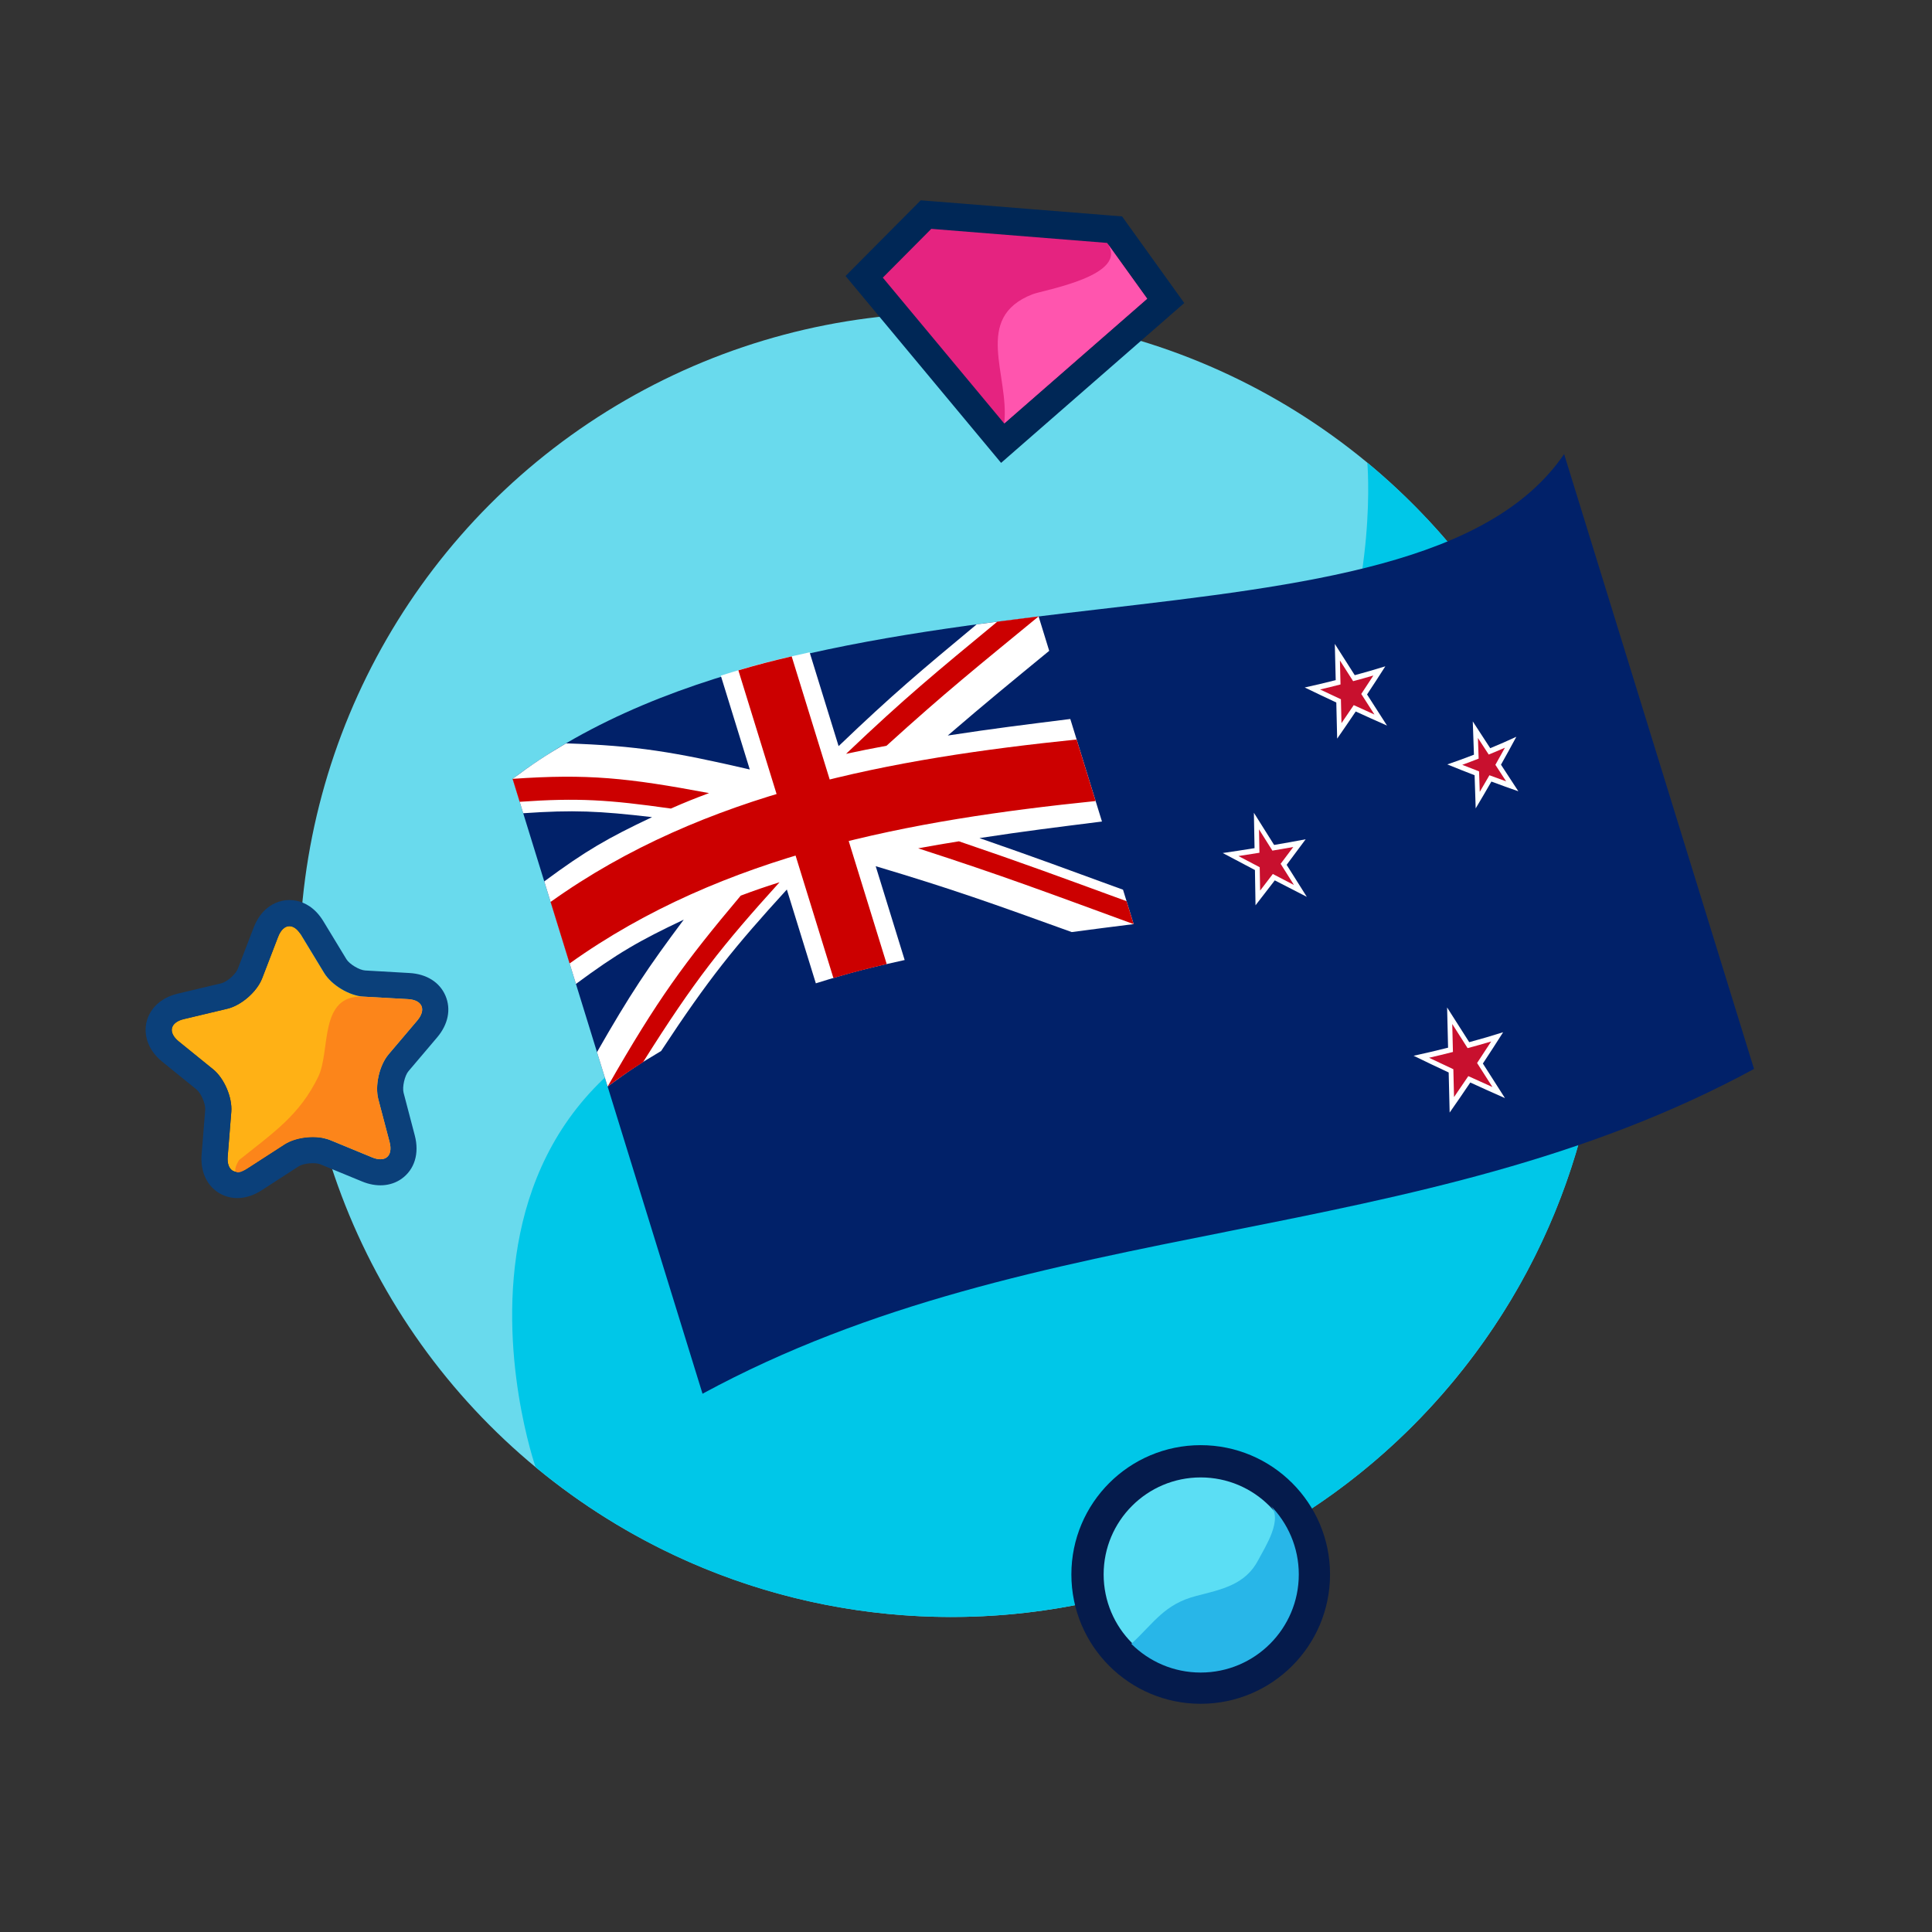 <svg xml:space="preserve" viewBox="-64.5 727.5 130 130" height="130px" width="130px" y="0px" x="0px" xmlns:xlink="http://www.w3.org/1999/xlink" xmlns="http://www.w3.org/2000/svg" id="Finnish_Casinos" version="1.1">
<rect x="-64.5" y="727.5" width="130" height="130" fill="#333333" stroke="none"/>
<g id="Back_10_">
	<circle r="43.876" cy="792.427" cx="-0.479" fill="#69DAED"></circle>
	<path d="M-28.461,826.222c18.667,15.453,46.324,12.853,61.779-5.813c15.453-18.662,12.852-46.324-5.814-61.776
		c0,0,2.906,32.134-31.923,34.411C-39.246,795.317-28.461,826.222-28.461,826.222z" fill="#00C7E8"></path>
</g>
<g id="NZ_2_">
	<path d="M-30.009,779.907c21.321-16.095,60.696-7.095,70.755-21.854c4.261,13.791,8.519,27.583,12.779,41.374
		c-22.612,12.265-48.144,9.586-70.754,21.854C-21.49,807.489-25.75,793.698-30.009,779.907z" fill="#012169"></path>
	<path d="M27.486,774.228c0.494-0.748,0.741-1.127,1.229-1.893c-0.818,0.252-1.23,0.371-2.057,0.596
		c-0.536-0.84-0.804-1.261-1.341-2.104c0.024,0.977,0.036,1.464,0.06,2.438c-0.831,0.209-1.248,0.308-2.085,0.494
		c0.852,0.411,1.277,0.614,2.125,1.011c0.023,0.973,0.035,1.46,0.058,2.431c0.502-0.723,0.752-1.089,1.249-1.827
		c0.845,0.387,1.266,0.578,2.105,0.948C28.292,775.486,28.022,775.066,27.486,774.228z" fill="#FFFFFF"></path>
	<path d="M27.096,774.195c0.327-0.492,0.491-0.741,0.815-1.241c-0.543,0.158-0.815,0.233-1.362,0.38
		c-0.355-0.557-0.532-0.833-0.888-1.391c0.016,0.646,0.024,0.967,0.04,1.612c-0.548,0.14-0.824,0.209-1.376,0.339
		c0.562,0.267,0.843,0.396,1.402,0.657c0.016,0.644,0.022,0.966,0.038,1.608c0.331-0.481,0.496-0.725,0.825-1.213
		c0.558,0.256,0.837,0.384,1.393,0.633C27.628,775.026,27.45,774.75,27.096,774.195z" fill="#C8102E"></path>
	<path d="M36.498,778.954c0.416-0.741,0.623-1.118,1.033-1.879c-0.699,0.321-1.049,0.476-1.757,0.769
		c-0.468-0.72-0.705-1.08-1.174-1.802c0.031,0.897,0.048,1.346,0.078,2.24c-0.712,0.275-1.071,0.404-1.791,0.653
		c0.737,0.299,1.104,0.446,1.836,0.729c0.029,0.894,0.043,1.34,0.072,2.23c0.425-0.713,0.637-1.074,1.057-1.805
		c0.729,0.271,1.091,0.402,1.814,0.654C37.2,780.029,36.966,779.672,36.498,778.954z" fill="#FFFFFF"></path>
	<path d="M36.121,778.963c0.258-0.457,0.386-0.688,0.642-1.152c-0.435,0.189-0.652,0.282-1.09,0.461
		c-0.29-0.445-0.437-0.67-0.727-1.116c0.019,0.555,0.03,0.835,0.049,1.389c-0.44,0.172-0.66,0.257-1.104,0.419
		c0.454,0.18,0.679,0.267,1.131,0.439c0.019,0.553,0.028,0.829,0.047,1.381c0.262-0.444,0.392-0.668,0.651-1.119
		c0.451,0.167,0.676,0.25,1.125,0.41C36.556,779.631,36.411,779.407,36.121,778.963z" fill="#C8102E"></path>
	<path d="M22.075,785.692c0.514-0.683,0.77-1.026,1.28-1.719c-0.847,0.16-1.27,0.236-2.122,0.381
		c-0.544-0.864-0.818-1.299-1.362-2.165c0.018,0.953,0.028,1.43,0.045,2.381c-0.854,0.137-1.282,0.203-2.14,0.328
		c0.867,0.462,1.301,0.688,2.166,1.144c0.017,0.95,0.022,1.425,0.039,2.374c0.519-0.667,0.78-1.002,1.296-1.678
		c0.864,0.448,1.295,0.671,2.156,1.109C22.89,786.985,22.619,786.556,22.075,785.692z" fill="#FFFFFF"></path>
	<path d="M21.671,785.623c0.341-0.449,0.512-0.676,0.851-1.13c-0.561,0.102-0.843,0.149-1.406,0.244
		c-0.359-0.571-0.54-0.858-0.9-1.431c0.012,0.629,0.018,0.945,0.029,1.574c-0.564,0.091-0.847,0.135-1.414,0.221
		c0.573,0.303,0.859,0.454,1.432,0.753c0.011,0.629,0.017,0.942,0.028,1.571c0.342-0.444,0.513-0.669,0.854-1.116
		c0.57,0.298,0.854,0.447,1.424,0.741C22.21,786.479,22.03,786.195,21.671,785.623z" fill="#C8102E"></path>
	<path d="M35.279,799.062c0.548-0.831,0.822-1.252,1.363-2.105c-0.907,0.284-1.363,0.418-2.281,0.668
		c-0.595-0.933-0.893-1.399-1.488-2.335c0.027,1.084,0.04,1.625,0.065,2.706c-0.923,0.231-1.388,0.34-2.319,0.544
		c0.947,0.458,1.418,0.685,2.36,1.125c0.026,1.081,0.04,1.619,0.065,2.697c0.558-0.801,0.837-1.203,1.389-2.023
		c0.938,0.431,1.402,0.641,2.333,1.05C36.171,800.459,35.875,799.993,35.279,799.062z" fill="#FFFFFF"></path>
	<path d="M34.89,799.027c0.381-0.574,0.571-0.864,0.949-1.449c-0.633,0.188-0.95,0.277-1.587,0.449
		c-0.414-0.648-0.619-0.975-1.033-1.624c0.019,0.753,0.028,1.129,0.046,1.881c-0.64,0.162-0.962,0.242-1.607,0.391
		c0.656,0.313,0.982,0.467,1.635,0.771c0.018,0.751,0.028,1.124,0.045,1.874c0.386-0.56,0.578-0.841,0.961-1.41
		c0.651,0.299,0.977,0.445,1.624,0.734C35.51,799.997,35.303,799.675,34.89,799.027z" fill="#C8102E"></path>
	<g id="Corner_1_">
		<path d="M5.385,768.977c-1.668,0.211-2.503,0.315-4.169,0.537c-3.761,3.129-5.64,4.696-9.288,8.192
			c-0.78-2.525-1.17-3.787-1.95-6.313c-2.421,0.531-3.62,0.832-5.977,1.569c0.78,2.525,1.17,3.79,1.95,6.315
			c-5.091-1.177-7.584-1.601-12.36-1.758c-1.466,0.868-2.187,1.343-3.599,2.387c0.286,0.927,0.428,1.389,0.714,2.315
			c3.364-0.234,5.105-0.154,8.669,0.262c-2.997,1.419-4.456,2.256-7.252,4.325c0.853,2.76,1.278,4.14,2.131,6.899
			c2.797-2.069,4.257-2.907,7.254-4.325c-2.431,3.253-3.607,5.01-5.838,8.913c0.286,0.926,0.43,1.389,0.716,2.314
			c1.412-1.044,2.132-1.519,3.598-2.387c3.217-4.892,4.929-6.995,8.461-10.868c0.78,2.524,1.171,3.787,1.951,6.312
			c2.357-0.737,3.555-1.038,5.977-1.568c-0.78-2.524-1.169-3.79-1.949-6.314c5.208,1.554,7.869,2.513,13.189,4.433
			c1.666-0.222,2.5-0.325,4.168-0.536c-0.286-0.926-0.429-1.389-0.715-2.314c-3.874-1.416-5.813-2.138-9.662-3.474
			c3.282-0.499,4.938-0.695,8.245-1.114c-0.853-2.76-1.278-4.141-2.131-6.9c-3.307,0.418-4.964,0.614-8.245,1.113
			c2.715-2.333,4.086-3.446,6.826-5.699C5.813,770.366,5.671,769.903,5.385,768.977z" fill="#FFFFFF"></path>
		<path d="M-27.452,788.189c0.512,1.656,0.768,2.484,1.279,4.141c10.347-7.395,23.022-9.657,35.395-10.93
			c-0.512-1.656-0.768-2.484-1.279-4.141C-4.433,778.537-17.101,780.791-27.452,788.189z M-14.816,772.606
			c2.558,8.281,3.836,12.423,6.394,20.704c1.423-0.414,2.141-0.6,3.587-0.939c-2.558-8.281-3.837-12.422-6.395-20.704
			C-12.676,772.007-13.394,772.192-14.816,772.606z M-23.614,800.611c3.355-5.873,5.175-8.353,8.956-12.846
			c1.037-0.388,1.558-0.564,2.611-0.9c-3.854,4.261-5.717,6.589-9.183,12.105C-22.196,799.587-22.673,799.915-23.614,800.611z
			 M-30.009,779.907c5.061-0.353,7.733-0.069,13.22,0.959c-1.036,0.388-1.551,0.594-2.57,1.04
			c-4.197-0.596-6.245-0.729-10.174-0.455C-29.724,780.834-29.818,780.524-30.009,779.907z M-7.571,778.225
			c3.995-3.805,6.059-5.488,10.177-8.893c1.111-0.144,1.667-0.215,2.779-0.355c-4.122,3.391-6.197,5.039-10.234,8.704
			C-5.942,777.884-6.487,777.991-7.571,778.225z M11.78,789.682c-5.828-2.131-8.756-3.243-14.498-5.1
			c1.093-0.202,1.641-0.294,2.742-0.472c4.485,1.526,6.754,2.374,11.279,4.028C11.494,788.756,11.59,789.064,11.78,789.682z" fill="#CC0000"></path>
	</g>
</g>
<g id="Star_9_">
	<path d="M-47.843,806.112c-0.81,0.527-1.413,0.169-1.335-0.793l0.242-3.01c0.077-0.966-0.474-2.253-1.225-2.861
		l-2.304-1.867c-0.75-0.606-0.597-1.289,0.344-1.511l2.919-0.695c0.94-0.222,1.995-1.144,2.342-2.047l1.071-2.787
		c0.347-0.904,1.043-0.966,1.545-0.138l1.554,2.558c0.501,0.825,1.704,1.546,2.667,1.601l2.979,0.167
		c0.965,0.058,1.243,0.704,0.618,1.442l-1.925,2.269c-0.627,0.739-0.937,2.107-0.689,3.043l0.754,2.862
		c0.245,0.938-0.286,1.401-1.179,1.031l-2.792-1.152c-0.895-0.37-2.29-0.241-3.104,0.285L-47.843,806.112z" fill="#FFB115"></path>
	<path d="M-45.367,789.933c0.351-0.244,0.78-0.093,1.123,0.471l1.554,2.558c0.501,0.825,1.704,1.546,2.667,1.601
		l2.979,0.167c0.965,0.058,1.243,0.704,0.618,1.442l-1.925,2.269c-0.627,0.739-0.937,2.107-0.689,3.043l0.754,2.862
		c0.132,0.503,0.04,0.868-0.21,1.043c-0.218,0.151-0.554,0.16-0.969-0.012l-2.792-1.152c-0.895-0.37-2.29-0.241-3.104,0.285
		l-2.483,1.604c-0.81,0.527-1.413,0.169-1.335-0.793l0.242-3.01c0.077-0.966-0.474-2.253-1.225-2.861l-2.304-1.867
		c-0.582-0.471-0.619-0.984-0.173-1.295c0.132-0.093,0.305-0.168,0.518-0.216l2.919-0.695c0.345-0.082,0.703-0.258,1.038-0.491
		c0.582-0.405,1.084-0.984,1.305-1.556l1.071-2.787C-45.677,790.253-45.532,790.049-45.367,789.933 M-46.373,788.491
		c-0.462,0.324-0.818,0.804-1.057,1.418l-1.071,2.786c-0.075,0.19-0.327,0.508-0.67,0.749c-0.188,0.13-0.35,0.199-0.437,0.22
		l-2.92,0.693c-0.425,0.1-0.802,0.263-1.12,0.485c-0.641,0.449-1.027,1.133-1.053,1.877c-0.018,0.478,0.109,1.402,1.127,2.229
		l2.302,1.865c0.302,0.244,0.61,0.968,0.581,1.354l-0.243,3.008c-0.092,1.149,0.344,2.104,1.188,2.609
		c0.846,0.503,1.888,0.432,2.857-0.196l2.481-1.605c0.327-0.213,1.115-0.284,1.477-0.135l2.792,1.15
		c0.959,0.398,1.923,0.335,2.646-0.17c0.885-0.62,1.224-1.714,0.902-2.93l-0.752-2.866c-0.102-0.382,0.075-1.157,0.329-1.455
		l1.925-2.269c0.749-0.881,0.951-1.904,0.563-2.81c-0.388-0.906-1.27-1.461-2.423-1.526l-2.974-0.171
		c-0.391-0.02-1.066-0.426-1.267-0.757l-1.554-2.56c-0.574-0.943-1.296-1.268-1.804-1.374
		C-45.18,787.978-45.831,788.113-46.373,788.491L-46.373,788.491z" fill="#0B407A"></path>
	<path d="M-40.023,794.562c-3.067-0.163-2.206,3.633-3.066,5.398c-1.263,2.595-3.04,3.771-5.327,5.6
		c-0.496,0.83-0.237,1.08,0.573,0.553l2.483-1.604c0.814-0.526,2.209-0.655,3.104-0.285l2.792,1.152
		c0.893,0.37,1.424-0.094,1.179-1.031l-0.754-2.862c-0.248-0.936,0.062-2.304,0.689-3.043l1.925-2.269
		c0.625-0.738,0.348-1.385-0.618-1.442c0,0-2.775-0.155-2.967-0.166C-40.016,794.562-40.02,794.563-40.023,794.562z" fill="#FC851A"></path>
</g>
<g>
	<path d="M23.91,833.438
		c0,4.211-3.413,7.621-7.619,7.621c-4.204,0-7.615-3.41-7.615-7.621c0-4.203,3.411-7.611,7.615-7.611
		C20.497,825.827,23.91,829.235,23.91,833.438z" stroke-miterlimit="10" stroke-linecap="round" stroke-width="2.171" stroke="#051B4C" fill="#5BDEF4"></path>
	<path d="M20.961,828.773c0.916,0.92-0.329,2.806-0.791,3.69c-0.872,1.691-2.507,1.991-4.185,2.426
		c-2.139,0.557-2.819,1.79-4.36,3.222c1.196,1.192,2.844,1.931,4.666,1.931c3.645,0,6.602-2.954,6.602-6.604
		C22.893,831.618,22.153,829.97,20.961,828.773z" fill="#28B6E8"></path>
</g>
<g>
	<g>
		<polygon points="-6.352,746.126 -2.19,741.938 10.497,742.954 13.938,747.746 2.965,757.32" fill="#E52380"></polygon>
		<path d="M-1.835,742.899l11.828,0.946l2.697,3.756l-9.619,8.394l-8.168-9.813L-1.835,742.899 M-2.546,740.979
			l-0.607,0.611l-3.262,3.282l-1.191,1.199l1.082,1.299l8.168,9.813l1.217,1.463l1.433-1.251l9.619-8.394l1.274-1.111l-0.986-1.373
			l-2.697-3.756l-0.502-0.7l-0.858-0.068l-11.828-0.946L-2.546,740.979L-2.546,740.979z" fill="#002756"></path>
	</g>
	<path d="M9.993,743.846c1.577,2.195-4.274,3.163-5.022,3.456c-4.042,1.582-1.531,5.433-1.899,8.693
		c0,0,9.619-8.392,9.619-8.396C12.69,747.6,9.995,743.848,9.993,743.846z" fill="#FF55AE"></path>
</g>
</svg>
